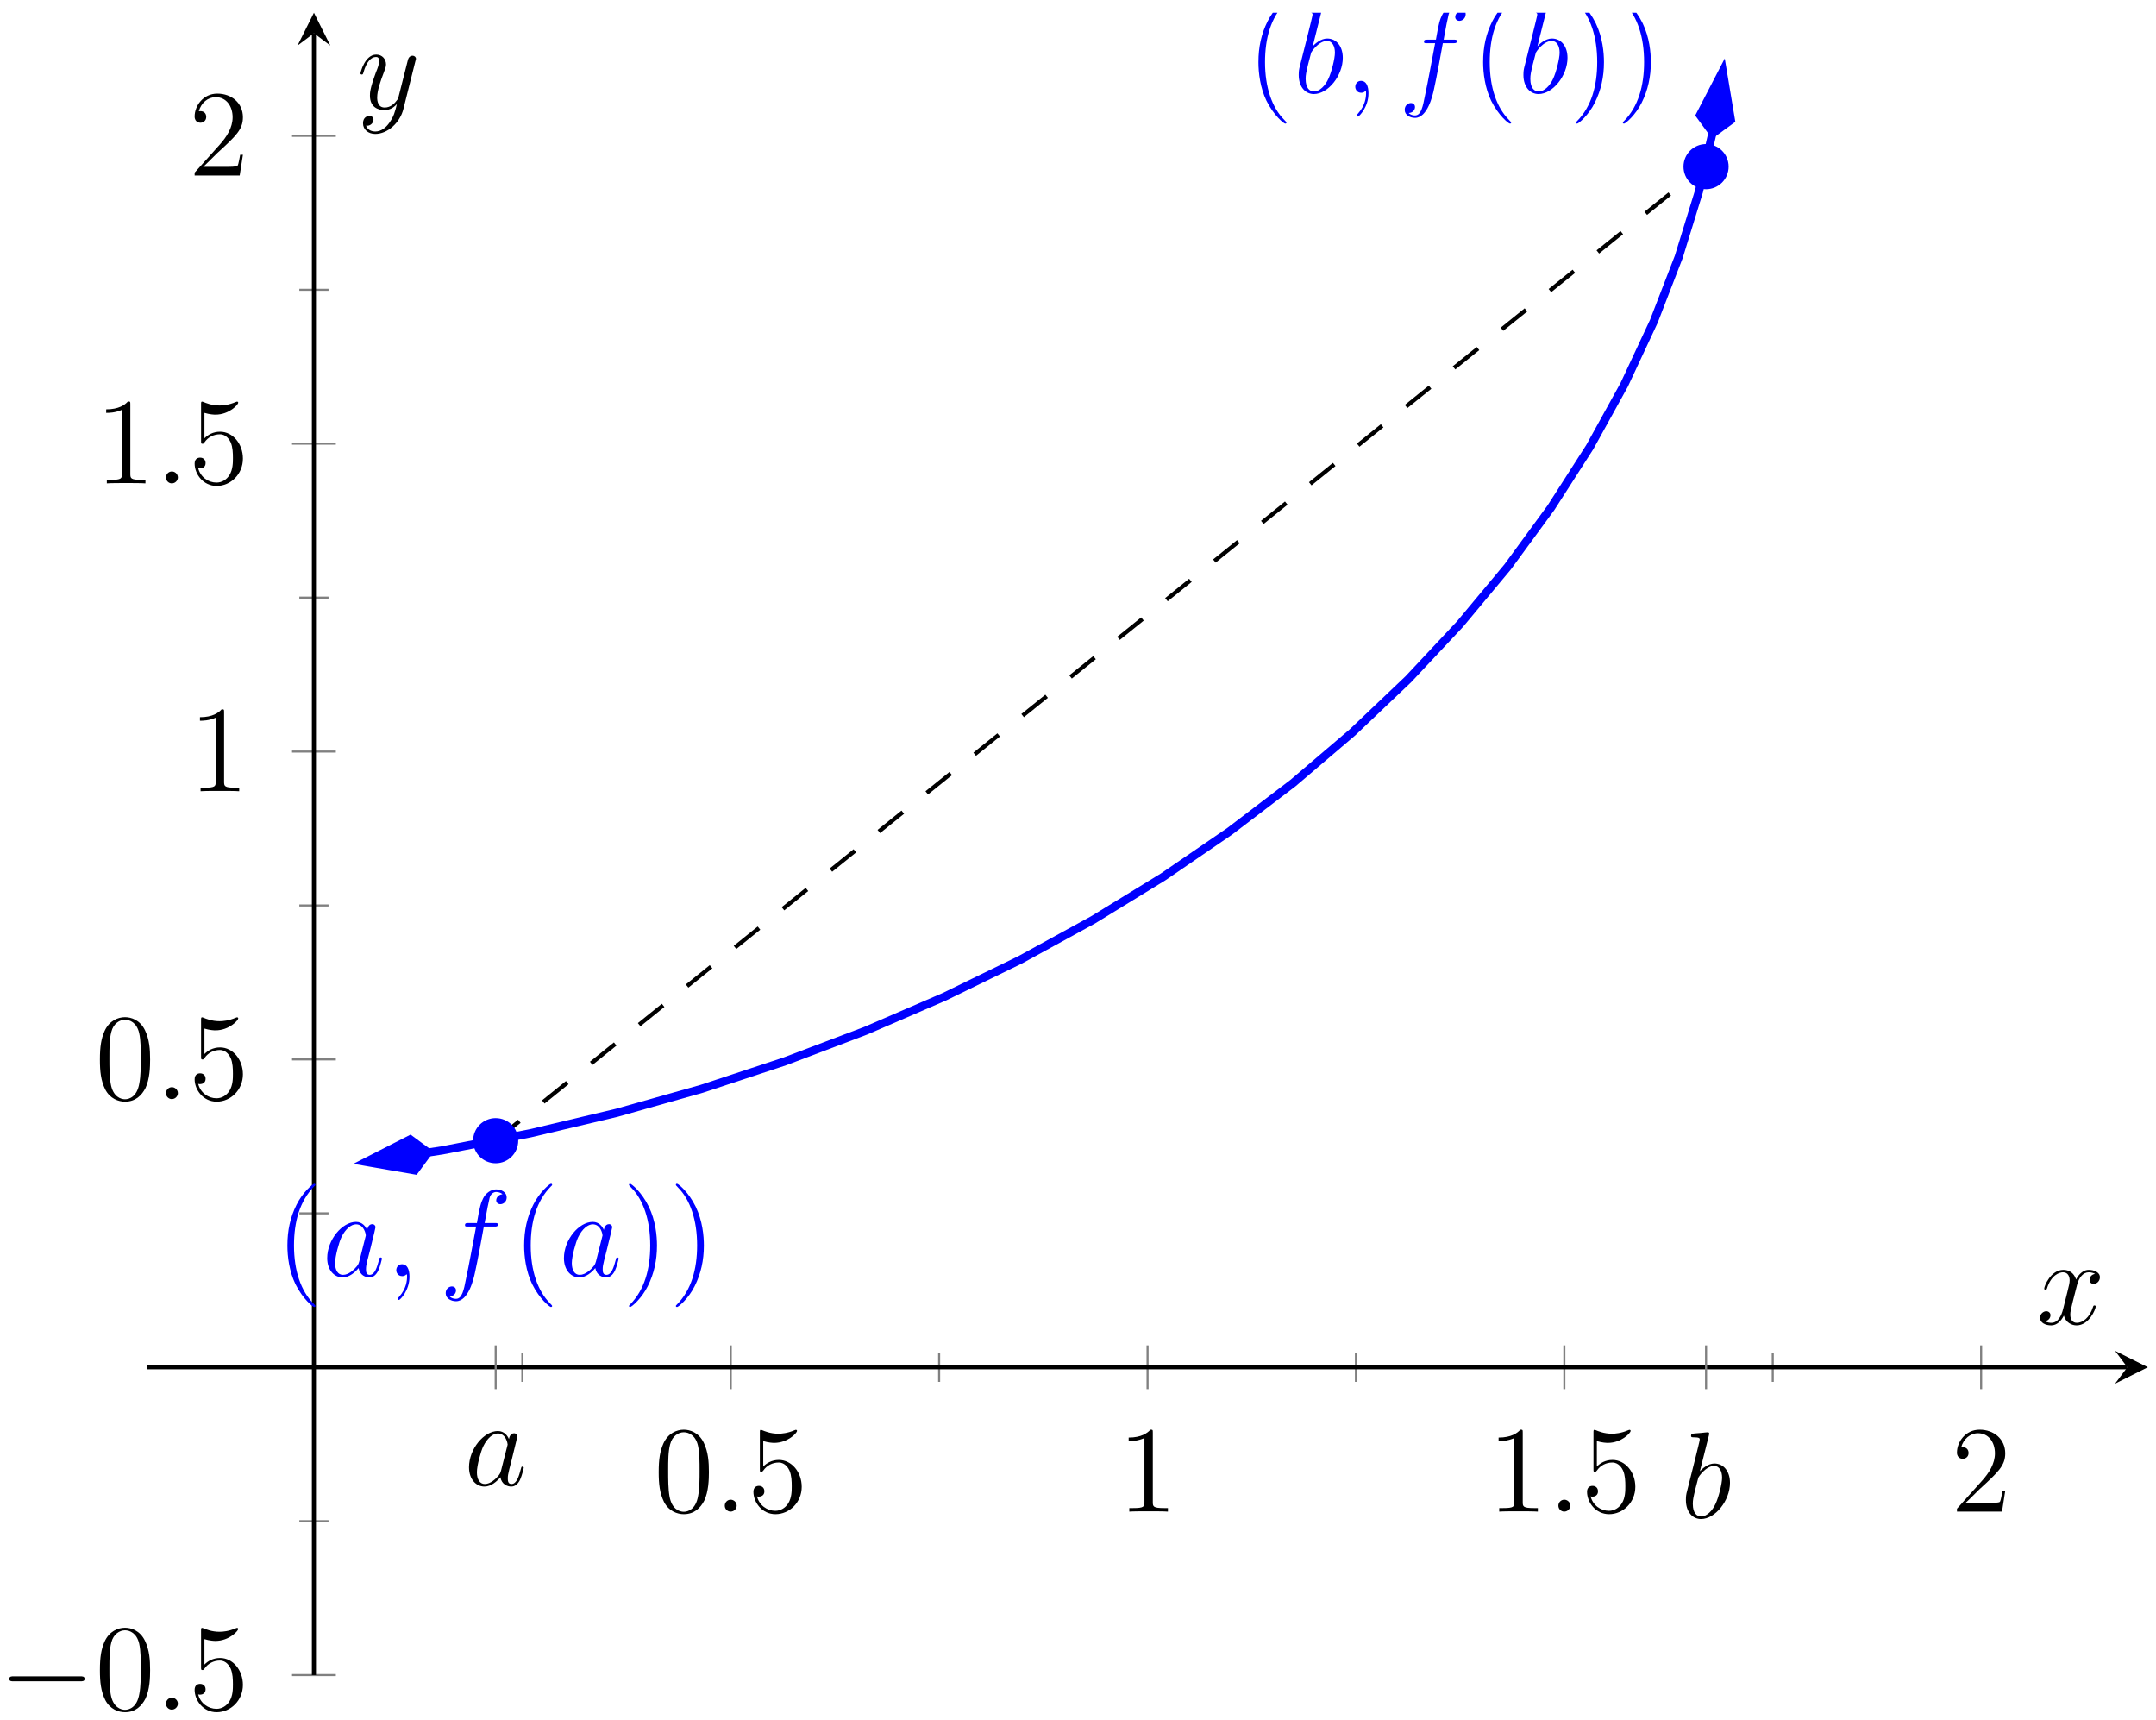 <?xml version="1.0" encoding="UTF-8"?>
<svg xmlns="http://www.w3.org/2000/svg" xmlns:xlink="http://www.w3.org/1999/xlink" width="209.36pt" height="167.02pt" viewBox="0 0 209.36 167.02" version="1.1">
<defs>
<g>
<symbol overflow="visible" id="glyph0-0">
<path style="stroke:none;" d=""/>
</symbol>
<symbol overflow="visible" id="glyph0-1">
<path style="stroke:none;" d="M 5.359 -3.828 C 5.359 -4.812 5.297 -5.781 4.859 -6.688 C 4.375 -7.688 3.516 -7.953 2.922 -7.953 C 2.234 -7.953 1.391 -7.609 0.938 -6.609 C 0.609 -5.859 0.484 -5.109 0.484 -3.828 C 0.484 -2.672 0.578 -1.797 1 -0.938 C 1.469 -0.031 2.297 0.25 2.922 0.25 C 3.953 0.25 4.547 -0.375 4.906 -1.062 C 5.328 -1.953 5.359 -3.125 5.359 -3.828 Z M 2.922 0.016 C 2.531 0.016 1.75 -0.203 1.531 -1.5 C 1.406 -2.219 1.406 -3.125 1.406 -3.969 C 1.406 -4.953 1.406 -5.828 1.594 -6.531 C 1.797 -7.344 2.406 -7.703 2.922 -7.703 C 3.375 -7.703 4.062 -7.438 4.297 -6.406 C 4.453 -5.719 4.453 -4.781 4.453 -3.969 C 4.453 -3.172 4.453 -2.266 4.312 -1.531 C 4.094 -0.219 3.328 0.016 2.922 0.016 Z M 2.922 0.016 "/>
</symbol>
<symbol overflow="visible" id="glyph0-2">
<path style="stroke:none;" d="M 1.531 -6.844 C 2.047 -6.688 2.469 -6.672 2.594 -6.672 C 3.938 -6.672 4.812 -7.656 4.812 -7.828 C 4.812 -7.875 4.781 -7.938 4.703 -7.938 C 4.688 -7.938 4.656 -7.938 4.547 -7.891 C 3.891 -7.609 3.312 -7.562 3 -7.562 C 2.219 -7.562 1.656 -7.812 1.422 -7.906 C 1.344 -7.938 1.312 -7.938 1.297 -7.938 C 1.203 -7.938 1.203 -7.859 1.203 -7.672 L 1.203 -4.125 C 1.203 -3.906 1.203 -3.844 1.344 -3.844 C 1.406 -3.844 1.422 -3.844 1.547 -4 C 1.875 -4.484 2.438 -4.766 3.031 -4.766 C 3.672 -4.766 3.984 -4.188 4.078 -3.984 C 4.281 -3.516 4.297 -2.922 4.297 -2.469 C 4.297 -2.016 4.297 -1.344 3.953 -0.797 C 3.688 -0.375 3.234 -0.078 2.703 -0.078 C 1.906 -0.078 1.141 -0.609 0.922 -1.484 C 0.984 -1.453 1.047 -1.453 1.109 -1.453 C 1.312 -1.453 1.641 -1.562 1.641 -1.969 C 1.641 -2.312 1.406 -2.5 1.109 -2.5 C 0.891 -2.5 0.578 -2.391 0.578 -1.922 C 0.578 -0.906 1.406 0.25 2.719 0.25 C 4.078 0.25 5.266 -0.891 5.266 -2.406 C 5.266 -3.828 4.297 -5.016 3.047 -5.016 C 2.359 -5.016 1.844 -4.703 1.531 -4.375 Z M 1.531 -6.844 "/>
</symbol>
<symbol overflow="visible" id="glyph0-3">
<path style="stroke:none;" d="M 3.438 -7.656 C 3.438 -7.938 3.438 -7.953 3.203 -7.953 C 2.922 -7.625 2.312 -7.188 1.094 -7.188 L 1.094 -6.844 C 1.359 -6.844 1.953 -6.844 2.625 -7.141 L 2.625 -0.922 C 2.625 -0.484 2.578 -0.344 1.531 -0.344 L 1.156 -0.344 L 1.156 0 C 1.484 -0.031 2.641 -0.031 3.031 -0.031 C 3.438 -0.031 4.578 -0.031 4.906 0 L 4.906 -0.344 L 4.531 -0.344 C 3.484 -0.344 3.438 -0.484 3.438 -0.922 Z M 3.438 -7.656 "/>
</symbol>
<symbol overflow="visible" id="glyph0-4">
<path style="stroke:none;" d="M 5.266 -2.016 L 5 -2.016 C 4.953 -1.812 4.859 -1.141 4.75 -0.953 C 4.656 -0.844 3.984 -0.844 3.625 -0.844 L 1.406 -0.844 C 1.734 -1.125 2.469 -1.891 2.766 -2.172 C 4.594 -3.844 5.266 -4.469 5.266 -5.656 C 5.266 -7.031 4.172 -7.953 2.781 -7.953 C 1.406 -7.953 0.578 -6.766 0.578 -5.734 C 0.578 -5.125 1.109 -5.125 1.141 -5.125 C 1.406 -5.125 1.703 -5.312 1.703 -5.688 C 1.703 -6.031 1.484 -6.25 1.141 -6.25 C 1.047 -6.25 1.016 -6.25 0.984 -6.234 C 1.203 -7.047 1.859 -7.609 2.625 -7.609 C 3.641 -7.609 4.266 -6.75 4.266 -5.656 C 4.266 -4.641 3.688 -3.75 3 -2.984 L 0.578 -0.281 L 0.578 0 L 4.953 0 Z M 5.266 -2.016 "/>
</symbol>
<symbol overflow="visible" id="glyph0-5">
<path style="stroke:none;" d="M 3.891 2.906 C 3.891 2.875 3.891 2.844 3.688 2.641 C 2.484 1.438 1.812 -0.531 1.812 -2.969 C 1.812 -5.297 2.375 -7.297 3.766 -8.703 C 3.891 -8.812 3.891 -8.828 3.891 -8.875 C 3.891 -8.938 3.828 -8.969 3.781 -8.969 C 3.625 -8.969 2.641 -8.109 2.062 -6.938 C 1.453 -5.719 1.172 -4.453 1.172 -2.969 C 1.172 -1.906 1.344 -0.484 1.953 0.781 C 2.672 2.219 3.641 3 3.781 3 C 3.828 3 3.891 2.969 3.891 2.906 Z M 3.891 2.906 "/>
</symbol>
<symbol overflow="visible" id="glyph0-6">
<path style="stroke:none;" d="M 3.375 -2.969 C 3.375 -3.891 3.25 -5.359 2.578 -6.75 C 1.875 -8.188 0.891 -8.969 0.766 -8.969 C 0.719 -8.969 0.656 -8.938 0.656 -8.875 C 0.656 -8.828 0.656 -8.812 0.859 -8.609 C 2.062 -7.406 2.719 -5.422 2.719 -2.984 C 2.719 -0.672 2.156 1.328 0.781 2.734 C 0.656 2.844 0.656 2.875 0.656 2.906 C 0.656 2.969 0.719 3 0.766 3 C 0.922 3 1.906 2.141 2.484 0.969 C 3.094 -0.25 3.375 -1.547 3.375 -2.969 Z M 3.375 -2.969 "/>
</symbol>
<symbol overflow="visible" id="glyph1-0">
<path style="stroke:none;" d=""/>
</symbol>
<symbol overflow="visible" id="glyph1-1">
<path style="stroke:none;" d="M 2.203 -0.578 C 2.203 -0.922 1.906 -1.156 1.625 -1.156 C 1.281 -1.156 1.047 -0.875 1.047 -0.578 C 1.047 -0.234 1.328 0 1.609 0 C 1.953 0 2.203 -0.281 2.203 -0.578 Z M 2.203 -0.578 "/>
</symbol>
<symbol overflow="visible" id="glyph1-2">
<path style="stroke:none;" d="M 3.594 -1.422 C 3.531 -1.219 3.531 -1.188 3.375 -0.969 C 3.109 -0.641 2.578 -0.125 2.016 -0.125 C 1.531 -0.125 1.25 -0.562 1.25 -1.266 C 1.25 -1.922 1.625 -3.266 1.859 -3.766 C 2.266 -4.609 2.828 -5.031 3.281 -5.031 C 4.078 -5.031 4.234 -4.047 4.234 -3.953 C 4.234 -3.938 4.203 -3.797 4.188 -3.766 Z M 4.359 -4.484 C 4.234 -4.797 3.906 -5.266 3.281 -5.266 C 1.938 -5.266 0.484 -3.531 0.484 -1.75 C 0.484 -0.578 1.172 0.125 1.984 0.125 C 2.641 0.125 3.203 -0.391 3.531 -0.781 C 3.656 -0.078 4.219 0.125 4.578 0.125 C 4.938 0.125 5.219 -0.094 5.438 -0.531 C 5.625 -0.938 5.797 -1.656 5.797 -1.703 C 5.797 -1.766 5.75 -1.812 5.672 -1.812 C 5.562 -1.812 5.562 -1.75 5.516 -1.578 C 5.328 -0.875 5.109 -0.125 4.609 -0.125 C 4.266 -0.125 4.25 -0.438 4.25 -0.672 C 4.25 -0.938 4.281 -1.078 4.391 -1.547 C 4.469 -1.844 4.531 -2.109 4.625 -2.453 C 5.062 -4.25 5.172 -4.672 5.172 -4.75 C 5.172 -4.906 5.047 -5.047 4.859 -5.047 C 4.484 -5.047 4.391 -4.625 4.359 -4.484 Z M 4.359 -4.484 "/>
</symbol>
<symbol overflow="visible" id="glyph1-3">
<path style="stroke:none;" d="M 2.766 -8 C 2.766 -8.047 2.797 -8.109 2.797 -8.172 C 2.797 -8.297 2.672 -8.297 2.656 -8.297 C 2.641 -8.297 2.219 -8.266 2 -8.234 C 1.797 -8.219 1.609 -8.203 1.406 -8.188 C 1.109 -8.156 1.031 -8.156 1.031 -7.938 C 1.031 -7.812 1.141 -7.812 1.266 -7.812 C 1.875 -7.812 1.875 -7.703 1.875 -7.594 C 1.875 -7.5 1.781 -7.156 1.734 -6.938 L 1.453 -5.797 C 1.328 -5.312 0.641 -2.609 0.594 -2.391 C 0.531 -2.094 0.531 -1.891 0.531 -1.734 C 0.531 -0.516 1.219 0.125 2 0.125 C 3.375 0.125 4.812 -1.656 4.812 -3.391 C 4.812 -4.5 4.203 -5.266 3.297 -5.266 C 2.672 -5.266 2.109 -4.75 1.891 -4.516 Z M 2.016 -0.125 C 1.625 -0.125 1.203 -0.406 1.203 -1.344 C 1.203 -1.734 1.25 -1.953 1.453 -2.797 C 1.5 -2.953 1.688 -3.719 1.734 -3.875 C 1.75 -3.969 2.469 -5.031 3.281 -5.031 C 3.797 -5.031 4.047 -4.5 4.047 -3.891 C 4.047 -3.312 3.703 -1.953 3.406 -1.344 C 3.109 -0.688 2.562 -0.125 2.016 -0.125 Z M 2.016 -0.125 "/>
</symbol>
<symbol overflow="visible" id="glyph1-4">
<path style="stroke:none;" d="M 2.328 0.047 C 2.328 -0.641 2.109 -1.156 1.609 -1.156 C 1.234 -1.156 1.047 -0.844 1.047 -0.578 C 1.047 -0.328 1.219 0 1.625 0 C 1.781 0 1.906 -0.047 2.016 -0.156 C 2.047 -0.172 2.062 -0.172 2.062 -0.172 C 2.094 -0.172 2.094 -0.016 2.094 0.047 C 2.094 0.438 2.016 1.219 1.328 2 C 1.188 2.141 1.188 2.156 1.188 2.188 C 1.188 2.25 1.25 2.312 1.312 2.312 C 1.406 2.312 2.328 1.422 2.328 0.047 Z M 2.328 0.047 "/>
</symbol>
<symbol overflow="visible" id="glyph1-5">
<path style="stroke:none;" d="M 5.328 -4.812 C 5.562 -4.812 5.672 -4.812 5.672 -5.031 C 5.672 -5.156 5.562 -5.156 5.359 -5.156 L 4.391 -5.156 C 4.609 -6.391 4.781 -7.234 4.875 -7.609 C 4.953 -7.906 5.203 -8.172 5.516 -8.172 C 5.766 -8.172 6.016 -8.062 6.125 -7.953 C 5.672 -7.906 5.516 -7.562 5.516 -7.359 C 5.516 -7.125 5.703 -6.984 5.922 -6.984 C 6.172 -6.984 6.531 -7.188 6.531 -7.641 C 6.531 -8.141 6.031 -8.422 5.5 -8.422 C 4.984 -8.422 4.484 -8.031 4.25 -7.562 C 4.031 -7.141 3.906 -6.719 3.641 -5.156 L 2.828 -5.156 C 2.609 -5.156 2.484 -5.156 2.484 -4.938 C 2.484 -4.812 2.562 -4.812 2.797 -4.812 L 3.562 -4.812 C 3.344 -3.688 2.859 -0.984 2.578 0.281 C 2.375 1.328 2.203 2.203 1.609 2.203 C 1.562 2.203 1.219 2.203 1 1.969 C 1.609 1.922 1.609 1.406 1.609 1.391 C 1.609 1.141 1.438 1 1.203 1 C 0.969 1 0.609 1.203 0.609 1.656 C 0.609 2.172 1.141 2.438 1.609 2.438 C 2.828 2.438 3.328 0.25 3.453 -0.344 C 3.672 -1.266 4.25 -4.453 4.312 -4.812 Z M 5.328 -4.812 "/>
</symbol>
<symbol overflow="visible" id="glyph1-6">
<path style="stroke:none;" d="M 5.672 -4.875 C 5.281 -4.812 5.141 -4.516 5.141 -4.297 C 5.141 -4 5.359 -3.906 5.531 -3.906 C 5.891 -3.906 6.141 -4.219 6.141 -4.547 C 6.141 -5.047 5.562 -5.266 5.062 -5.266 C 4.344 -5.266 3.938 -4.547 3.828 -4.328 C 3.547 -5.219 2.812 -5.266 2.594 -5.266 C 1.375 -5.266 0.734 -3.703 0.734 -3.438 C 0.734 -3.391 0.781 -3.328 0.859 -3.328 C 0.953 -3.328 0.984 -3.406 1 -3.453 C 1.406 -4.781 2.219 -5.031 2.562 -5.031 C 3.094 -5.031 3.203 -4.531 3.203 -4.25 C 3.203 -3.984 3.125 -3.703 2.984 -3.125 L 2.578 -1.5 C 2.406 -0.781 2.062 -0.125 1.422 -0.125 C 1.359 -0.125 1.062 -0.125 0.812 -0.281 C 1.25 -0.359 1.344 -0.719 1.344 -0.859 C 1.344 -1.094 1.156 -1.25 0.938 -1.25 C 0.641 -1.25 0.328 -0.984 0.328 -0.609 C 0.328 -0.109 0.891 0.125 1.406 0.125 C 1.984 0.125 2.391 -0.328 2.641 -0.828 C 2.828 -0.125 3.438 0.125 3.875 0.125 C 5.094 0.125 5.734 -1.453 5.734 -1.703 C 5.734 -1.766 5.688 -1.812 5.625 -1.812 C 5.516 -1.812 5.5 -1.75 5.469 -1.656 C 5.141 -0.609 4.453 -0.125 3.906 -0.125 C 3.484 -0.125 3.266 -0.438 3.266 -0.922 C 3.266 -1.188 3.312 -1.375 3.5 -2.156 L 3.922 -3.797 C 4.094 -4.5 4.5 -5.031 5.062 -5.031 C 5.078 -5.031 5.422 -5.031 5.672 -4.875 Z M 5.672 -4.875 "/>
</symbol>
<symbol overflow="visible" id="glyph1-7">
<path style="stroke:none;" d="M 3.141 1.344 C 2.828 1.797 2.359 2.203 1.766 2.203 C 1.625 2.203 1.047 2.172 0.875 1.625 C 0.906 1.641 0.969 1.641 0.984 1.641 C 1.344 1.641 1.594 1.328 1.594 1.047 C 1.594 0.781 1.359 0.688 1.188 0.688 C 0.984 0.688 0.578 0.828 0.578 1.406 C 0.578 2.016 1.094 2.438 1.766 2.438 C 2.969 2.438 4.172 1.344 4.5 0.016 L 5.672 -4.656 C 5.688 -4.703 5.719 -4.781 5.719 -4.859 C 5.719 -5.031 5.562 -5.156 5.391 -5.156 C 5.281 -5.156 5.031 -5.109 4.938 -4.75 L 4.047 -1.234 C 4 -1.016 4 -0.984 3.891 -0.859 C 3.656 -0.531 3.266 -0.125 2.688 -0.125 C 2.016 -0.125 1.953 -0.781 1.953 -1.094 C 1.953 -1.781 2.281 -2.703 2.609 -3.562 C 2.734 -3.906 2.812 -4.078 2.812 -4.312 C 2.812 -4.812 2.453 -5.266 1.859 -5.266 C 0.766 -5.266 0.328 -3.531 0.328 -3.438 C 0.328 -3.391 0.375 -3.328 0.453 -3.328 C 0.562 -3.328 0.578 -3.375 0.625 -3.547 C 0.906 -4.547 1.359 -5.031 1.828 -5.031 C 1.938 -5.031 2.141 -5.031 2.141 -4.641 C 2.141 -4.328 2.016 -3.984 1.828 -3.531 C 1.25 -1.953 1.25 -1.562 1.25 -1.281 C 1.25 -0.141 2.062 0.125 2.656 0.125 C 3 0.125 3.438 0.016 3.844 -0.438 L 3.859 -0.422 C 3.688 0.281 3.562 0.75 3.141 1.344 Z M 3.141 1.344 "/>
</symbol>
<symbol overflow="visible" id="glyph2-0">
<path style="stroke:none;" d=""/>
</symbol>
<symbol overflow="visible" id="glyph2-1">
<path style="stroke:none;" d="M 7.875 -2.75 C 8.078 -2.75 8.297 -2.75 8.297 -2.984 C 8.297 -3.234 8.078 -3.234 7.875 -3.234 L 1.406 -3.234 C 1.203 -3.234 0.984 -3.234 0.984 -2.984 C 0.984 -2.75 1.203 -2.75 1.406 -2.75 Z M 7.875 -2.75 "/>
</symbol>
</g>
<clipPath id="clip1">
  <path d="M 30 1.234 L 178 1.234 L 178 124 L 30 124 Z M 30 1.234 "/>
</clipPath>
<clipPath id="clip2">
  <path d="M 153 1.234 L 180 1.234 L 180 25 L 153 25 Z M 153 1.234 "/>
</clipPath>
<clipPath id="clip3">
  <path d="M 122 1.234 L 125 1.234 L 125 13 L 122 13 Z M 122 1.234 "/>
</clipPath>
<clipPath id="clip4">
  <path d="M 126 1.234 L 133 1.234 L 133 12 L 126 12 Z M 126 1.234 "/>
</clipPath>
<clipPath id="clip5">
  <path d="M 136 1.234 L 143 1.234 L 143 12 L 136 12 Z M 136 1.234 "/>
</clipPath>
<clipPath id="clip6">
  <path d="M 144 1.234 L 147 1.234 L 147 13 L 144 13 Z M 144 1.234 "/>
</clipPath>
<clipPath id="clip7">
  <path d="M 147 1.234 L 153 1.234 L 153 10 L 147 10 Z M 147 1.234 "/>
</clipPath>
<clipPath id="clip8">
  <path d="M 153 1.234 L 161 1.234 L 161 13 L 153 13 Z M 153 1.234 "/>
</clipPath>
</defs>
<g id="surface1">
<path style="fill:none;stroke-width:0.199;stroke-linecap:butt;stroke-linejoin:miter;stroke:rgb(50%,50%,50%);stroke-opacity:1;stroke-miterlimit:10;" d="M 36.427 28.471 L 36.427 31.307 M 76.899 28.471 L 76.899 31.307 M 117.372 28.471 L 117.372 31.307 M 157.849 28.471 L 157.849 31.307 " transform="matrix(1,0,0,-1,14.296,162.627)"/>
<path style="fill:none;stroke-width:0.199;stroke-linecap:butt;stroke-linejoin:miter;stroke:rgb(50%,50%,50%);stroke-opacity:1;stroke-miterlimit:10;" d="M 56.665 27.764 L 56.665 32.014 M 97.138 27.764 L 97.138 32.014 M 137.61 27.764 L 137.61 32.014 M 178.083 27.764 L 178.083 32.014 " transform="matrix(1,0,0,-1,14.296,162.627)"/>
<path style="fill:none;stroke-width:0.199;stroke-linecap:butt;stroke-linejoin:miter;stroke:rgb(50%,50%,50%);stroke-opacity:1;stroke-miterlimit:10;" d="M 14.77 14.943 L 17.606 14.943 M 14.77 44.83 L 17.606 44.83 M 14.77 74.721 L 17.606 74.721 M 14.77 104.607 L 17.606 104.607 M 14.77 134.494 L 17.606 134.494 " transform="matrix(1,0,0,-1,14.296,162.627)"/>
<path style="fill:none;stroke-width:0.199;stroke-linecap:butt;stroke-linejoin:miter;stroke:rgb(50%,50%,50%);stroke-opacity:1;stroke-miterlimit:10;" d="M 14.063 0.002 L 18.317 0.002 M 14.063 59.775 L 18.317 59.775 M 14.063 89.662 L 18.317 89.662 M 14.063 119.553 L 18.317 119.553 M 14.063 149.439 L 18.317 149.439 " transform="matrix(1,0,0,-1,14.296,162.627)"/>
<path style="fill:none;stroke-width:0.399;stroke-linecap:butt;stroke-linejoin:miter;stroke:rgb(0%,0%,0%);stroke-opacity:1;stroke-miterlimit:10;" d="M 0.001 29.889 L 192.282 29.889 " transform="matrix(1,0,0,-1,14.296,162.627)"/>
<path style=" stroke:none;fill-rule:nonzero;fill:rgb(0%,0%,0%);fill-opacity:1;" d="M 208.57 132.738 L 205.383 131.145 L 206.578 132.738 L 205.383 134.332 "/>
<path style="fill:none;stroke-width:0.399;stroke-linecap:butt;stroke-linejoin:miter;stroke:rgb(0%,0%,0%);stroke-opacity:1;stroke-miterlimit:10;" d="M 16.188 0.002 L 16.188 159.4 " transform="matrix(1,0,0,-1,14.296,162.627)"/>
<path style=" stroke:none;fill-rule:nonzero;fill:rgb(0%,0%,0%);fill-opacity:1;" d="M 30.484 1.234 L 28.891 4.422 L 30.484 3.227 L 32.078 4.422 "/>
<g style="fill:rgb(0%,0%,0%);fill-opacity:1;">
  <use xlink:href="#glyph0-1" x="63.48" y="146.754"/>
</g>
<g style="fill:rgb(0%,0%,0%);fill-opacity:1;">
  <use xlink:href="#glyph1-1" x="69.333" y="146.754"/>
</g>
<g style="fill:rgb(0%,0%,0%);fill-opacity:1;">
  <use xlink:href="#glyph0-2" x="72.585" y="146.754"/>
</g>
<g style="fill:rgb(0%,0%,0%);fill-opacity:1;">
  <use xlink:href="#glyph0-3" x="108.506" y="146.754"/>
</g>
<g style="fill:rgb(0%,0%,0%);fill-opacity:1;">
  <use xlink:href="#glyph0-3" x="144.428" y="146.754"/>
</g>
<g style="fill:rgb(0%,0%,0%);fill-opacity:1;">
  <use xlink:href="#glyph1-1" x="150.281" y="146.754"/>
</g>
<g style="fill:rgb(0%,0%,0%);fill-opacity:1;">
  <use xlink:href="#glyph0-2" x="153.533" y="146.754"/>
</g>
<g style="fill:rgb(0%,0%,0%);fill-opacity:1;">
  <use xlink:href="#glyph0-4" x="189.454" y="146.754"/>
</g>
<g style="fill:rgb(0%,0%,0%);fill-opacity:1;">
  <use xlink:href="#glyph2-1" x="-0.081" y="165.981"/>
</g>
<g style="fill:rgb(0%,0%,0%);fill-opacity:1;">
  <use xlink:href="#glyph0-1" x="9.218" y="165.981"/>
</g>
<g style="fill:rgb(0%,0%,0%);fill-opacity:1;">
  <use xlink:href="#glyph1-1" x="15.071" y="165.981"/>
</g>
<g style="fill:rgb(0%,0%,0%);fill-opacity:1;">
  <use xlink:href="#glyph0-2" x="18.322" y="165.981"/>
</g>
<g style="fill:rgb(0%,0%,0%);fill-opacity:1;">
  <use xlink:href="#glyph0-1" x="9.218" y="106.704"/>
</g>
<g style="fill:rgb(0%,0%,0%);fill-opacity:1;">
  <use xlink:href="#glyph1-1" x="15.071" y="106.704"/>
</g>
<g style="fill:rgb(0%,0%,0%);fill-opacity:1;">
  <use xlink:href="#glyph0-2" x="18.323" y="106.704"/>
</g>
<g style="fill:rgb(0%,0%,0%);fill-opacity:1;">
  <use xlink:href="#glyph0-3" x="18.323" y="76.816"/>
</g>
<g style="fill:rgb(0%,0%,0%);fill-opacity:1;">
  <use xlink:href="#glyph0-3" x="9.218" y="46.928"/>
</g>
<g style="fill:rgb(0%,0%,0%);fill-opacity:1;">
  <use xlink:href="#glyph1-1" x="15.071" y="46.928"/>
</g>
<g style="fill:rgb(0%,0%,0%);fill-opacity:1;">
  <use xlink:href="#glyph0-2" x="18.323" y="46.928"/>
</g>
<g style="fill:rgb(0%,0%,0%);fill-opacity:1;">
  <use xlink:href="#glyph0-4" x="18.323" y="17.04"/>
</g>
<path style="fill:none;stroke-width:0.199;stroke-linecap:butt;stroke-linejoin:miter;stroke:rgb(50%,50%,50%);stroke-opacity:1;stroke-miterlimit:10;" d="M 33.837 27.764 L 33.837 32.014 M 151.372 27.764 L 151.372 32.014 " transform="matrix(1,0,0,-1,14.296,162.627)"/>
<g style="fill:rgb(0%,0%,0%);fill-opacity:1;">
  <use xlink:href="#glyph1-2" x="45.06" y="144.197"/>
</g>
<g style="fill:rgb(0%,0%,0%);fill-opacity:1;">
  <use xlink:href="#glyph1-3" x="163.179" y="147.351"/>
</g>
<g clip-path="url(#clip1)" clip-rule="nonzero">
<path style="fill:none;stroke-width:0.797;stroke-linecap:butt;stroke-linejoin:miter;stroke:rgb(0%,0%,100%);stroke-opacity:1;stroke-miterlimit:10;" d="M 27.263 50.732 L 28.665 50.947 L 37.208 52.603 L 45.61 54.596 L 53.856 56.924 L 61.915 59.584 L 69.77 62.56 L 77.395 65.853 L 84.766 69.443 L 91.852 73.326 L 98.649 77.494 L 105.118 81.924 L 111.263 86.607 L 117.044 91.533 L 122.462 96.685 L 127.485 102.045 L 132.11 107.596 L 136.306 113.33 L 140.083 119.225 L 143.419 125.264 L 146.298 131.424 L 148.724 137.697 L 150.684 144.053 L 152.169 150.478 L 152.052 149.713 " transform="matrix(1,0,0,-1,14.296,162.627)"/>
</g>
<path style="fill-rule:nonzero;fill:rgb(0%,0%,100%);fill-opacity:1;stroke-width:0.797;stroke-linecap:butt;stroke-linejoin:miter;stroke:rgb(0%,0%,100%);stroke-opacity:1;stroke-miterlimit:10;" d="M 6.632 -0.002 L 2.081 1.518 L 0.563 0.002 L 2.079 -1.516 Z M 6.632 -0.002 " transform="matrix(-0.989,0.15,0.15,0.989,42.115,111.808)"/>
<path style=" stroke:none;fill-rule:nonzero;fill:rgb(0%,0%,100%);fill-opacity:1;" d="M 167.285 6.922 L 165.082 11.18 L 166.348 12.914 L 168.078 11.648 Z M 167.285 6.922 "/>
<g clip-path="url(#clip2)" clip-rule="nonzero">
<path style="fill:none;stroke-width:0.797;stroke-linecap:butt;stroke-linejoin:miter;stroke:rgb(0%,0%,100%);stroke-opacity:1;stroke-miterlimit:10;" d="M 6.629 -0.001 L 2.081 1.517 L 0.563 -0.001 L 2.081 -1.515 Z M 6.629 -0.001 " transform="matrix(0.155,-0.988,-0.988,-0.155,166.259,13.47)"/>
</g>
<path style="fill:none;stroke-width:0.399;stroke-linecap:butt;stroke-linejoin:miter;stroke:rgb(0%,0%,0%);stroke-opacity:1;stroke-dasharray:2.989,2.989;stroke-miterlimit:10;" d="M 33.806 51.893 L 151.341 146.611 " transform="matrix(1,0,0,-1,14.296,162.627)"/>
<g style="fill:rgb(0%,0%,100%);fill-opacity:1;">
  <use xlink:href="#glyph0-5" x="26.737" y="123.892"/>
</g>
<g style="fill:rgb(0%,0%,100%);fill-opacity:1;">
  <use xlink:href="#glyph1-2" x="31.29" y="123.892"/>
  <use xlink:href="#glyph1-4" x="37.435" y="123.892"/>
</g>
<g style="fill:rgb(0%,0%,100%);fill-opacity:1;">
  <use xlink:href="#glyph1-5" x="42.671" y="123.892"/>
</g>
<g style="fill:rgb(0%,0%,100%);fill-opacity:1;">
  <use xlink:href="#glyph0-5" x="49.725" y="123.892"/>
</g>
<g style="fill:rgb(0%,0%,100%);fill-opacity:1;">
  <use xlink:href="#glyph1-2" x="54.277" y="123.892"/>
</g>
<g style="fill:rgb(0%,0%,100%);fill-opacity:1;">
  <use xlink:href="#glyph0-6" x="60.422" y="123.892"/>
  <use xlink:href="#glyph0-6" x="64.975" y="123.892"/>
</g>
<g clip-path="url(#clip3)" clip-rule="nonzero">
<g style="fill:rgb(0%,0%,100%);fill-opacity:1;">
  <use xlink:href="#glyph0-5" x="121.029" y="9.004"/>
</g>
</g>
<g clip-path="url(#clip4)" clip-rule="nonzero">
<g style="fill:rgb(0%,0%,100%);fill-opacity:1;">
  <use xlink:href="#glyph1-3" x="125.582" y="9.004"/>
  <use xlink:href="#glyph1-4" x="130.559" y="9.004"/>
</g>
</g>
<g clip-path="url(#clip5)" clip-rule="nonzero">
<g style="fill:rgb(0%,0%,100%);fill-opacity:1;">
  <use xlink:href="#glyph1-5" x="135.795" y="9.004"/>
</g>
</g>
<g clip-path="url(#clip6)" clip-rule="nonzero">
<g style="fill:rgb(0%,0%,100%);fill-opacity:1;">
  <use xlink:href="#glyph0-5" x="142.849" y="9.004"/>
</g>
</g>
<g clip-path="url(#clip7)" clip-rule="nonzero">
<g style="fill:rgb(0%,0%,100%);fill-opacity:1;">
  <use xlink:href="#glyph1-3" x="147.402" y="9.004"/>
</g>
</g>
<g clip-path="url(#clip8)" clip-rule="nonzero">
<g style="fill:rgb(0%,0%,100%);fill-opacity:1;">
  <use xlink:href="#glyph0-6" x="152.379" y="9.004"/>
  <use xlink:href="#glyph0-6" x="156.932" y="9.004"/>
</g>
</g>
<path style="fill-rule:nonzero;fill:rgb(0%,0%,100%);fill-opacity:1;stroke-width:0.399;stroke-linecap:butt;stroke-linejoin:miter;stroke:rgb(0%,0%,100%);stroke-opacity:1;stroke-miterlimit:10;" d="M 35.829 51.885 C 35.829 52.986 34.938 53.877 33.837 53.877 C 32.735 53.877 31.845 52.986 31.845 51.885 C 31.845 50.783 32.735 49.893 33.837 49.893 C 34.938 49.893 35.829 50.783 35.829 51.885 Z M 35.829 51.885 " transform="matrix(1,0,0,-1,14.296,162.627)"/>
<path style="fill-rule:nonzero;fill:rgb(0%,0%,100%);fill-opacity:1;stroke-width:0.399;stroke-linecap:butt;stroke-linejoin:miter;stroke:rgb(0%,0%,100%);stroke-opacity:1;stroke-miterlimit:10;" d="M 153.364 146.451 C 153.364 147.553 152.474 148.443 151.372 148.443 C 150.27 148.443 149.38 147.553 149.38 146.451 C 149.38 145.35 150.27 144.459 151.372 144.459 C 152.474 144.459 153.364 145.35 153.364 146.451 Z M 153.364 146.451 " transform="matrix(1,0,0,-1,14.296,162.627)"/>
<g style="fill:rgb(0%,0%,0%);fill-opacity:1;">
  <use xlink:href="#glyph1-6" x="197.771" y="128.55"/>
</g>
<g style="fill:rgb(0%,0%,0%);fill-opacity:1;">
  <use xlink:href="#glyph1-7" x="34.673" y="10.564"/>
</g>
</g>
</svg>
